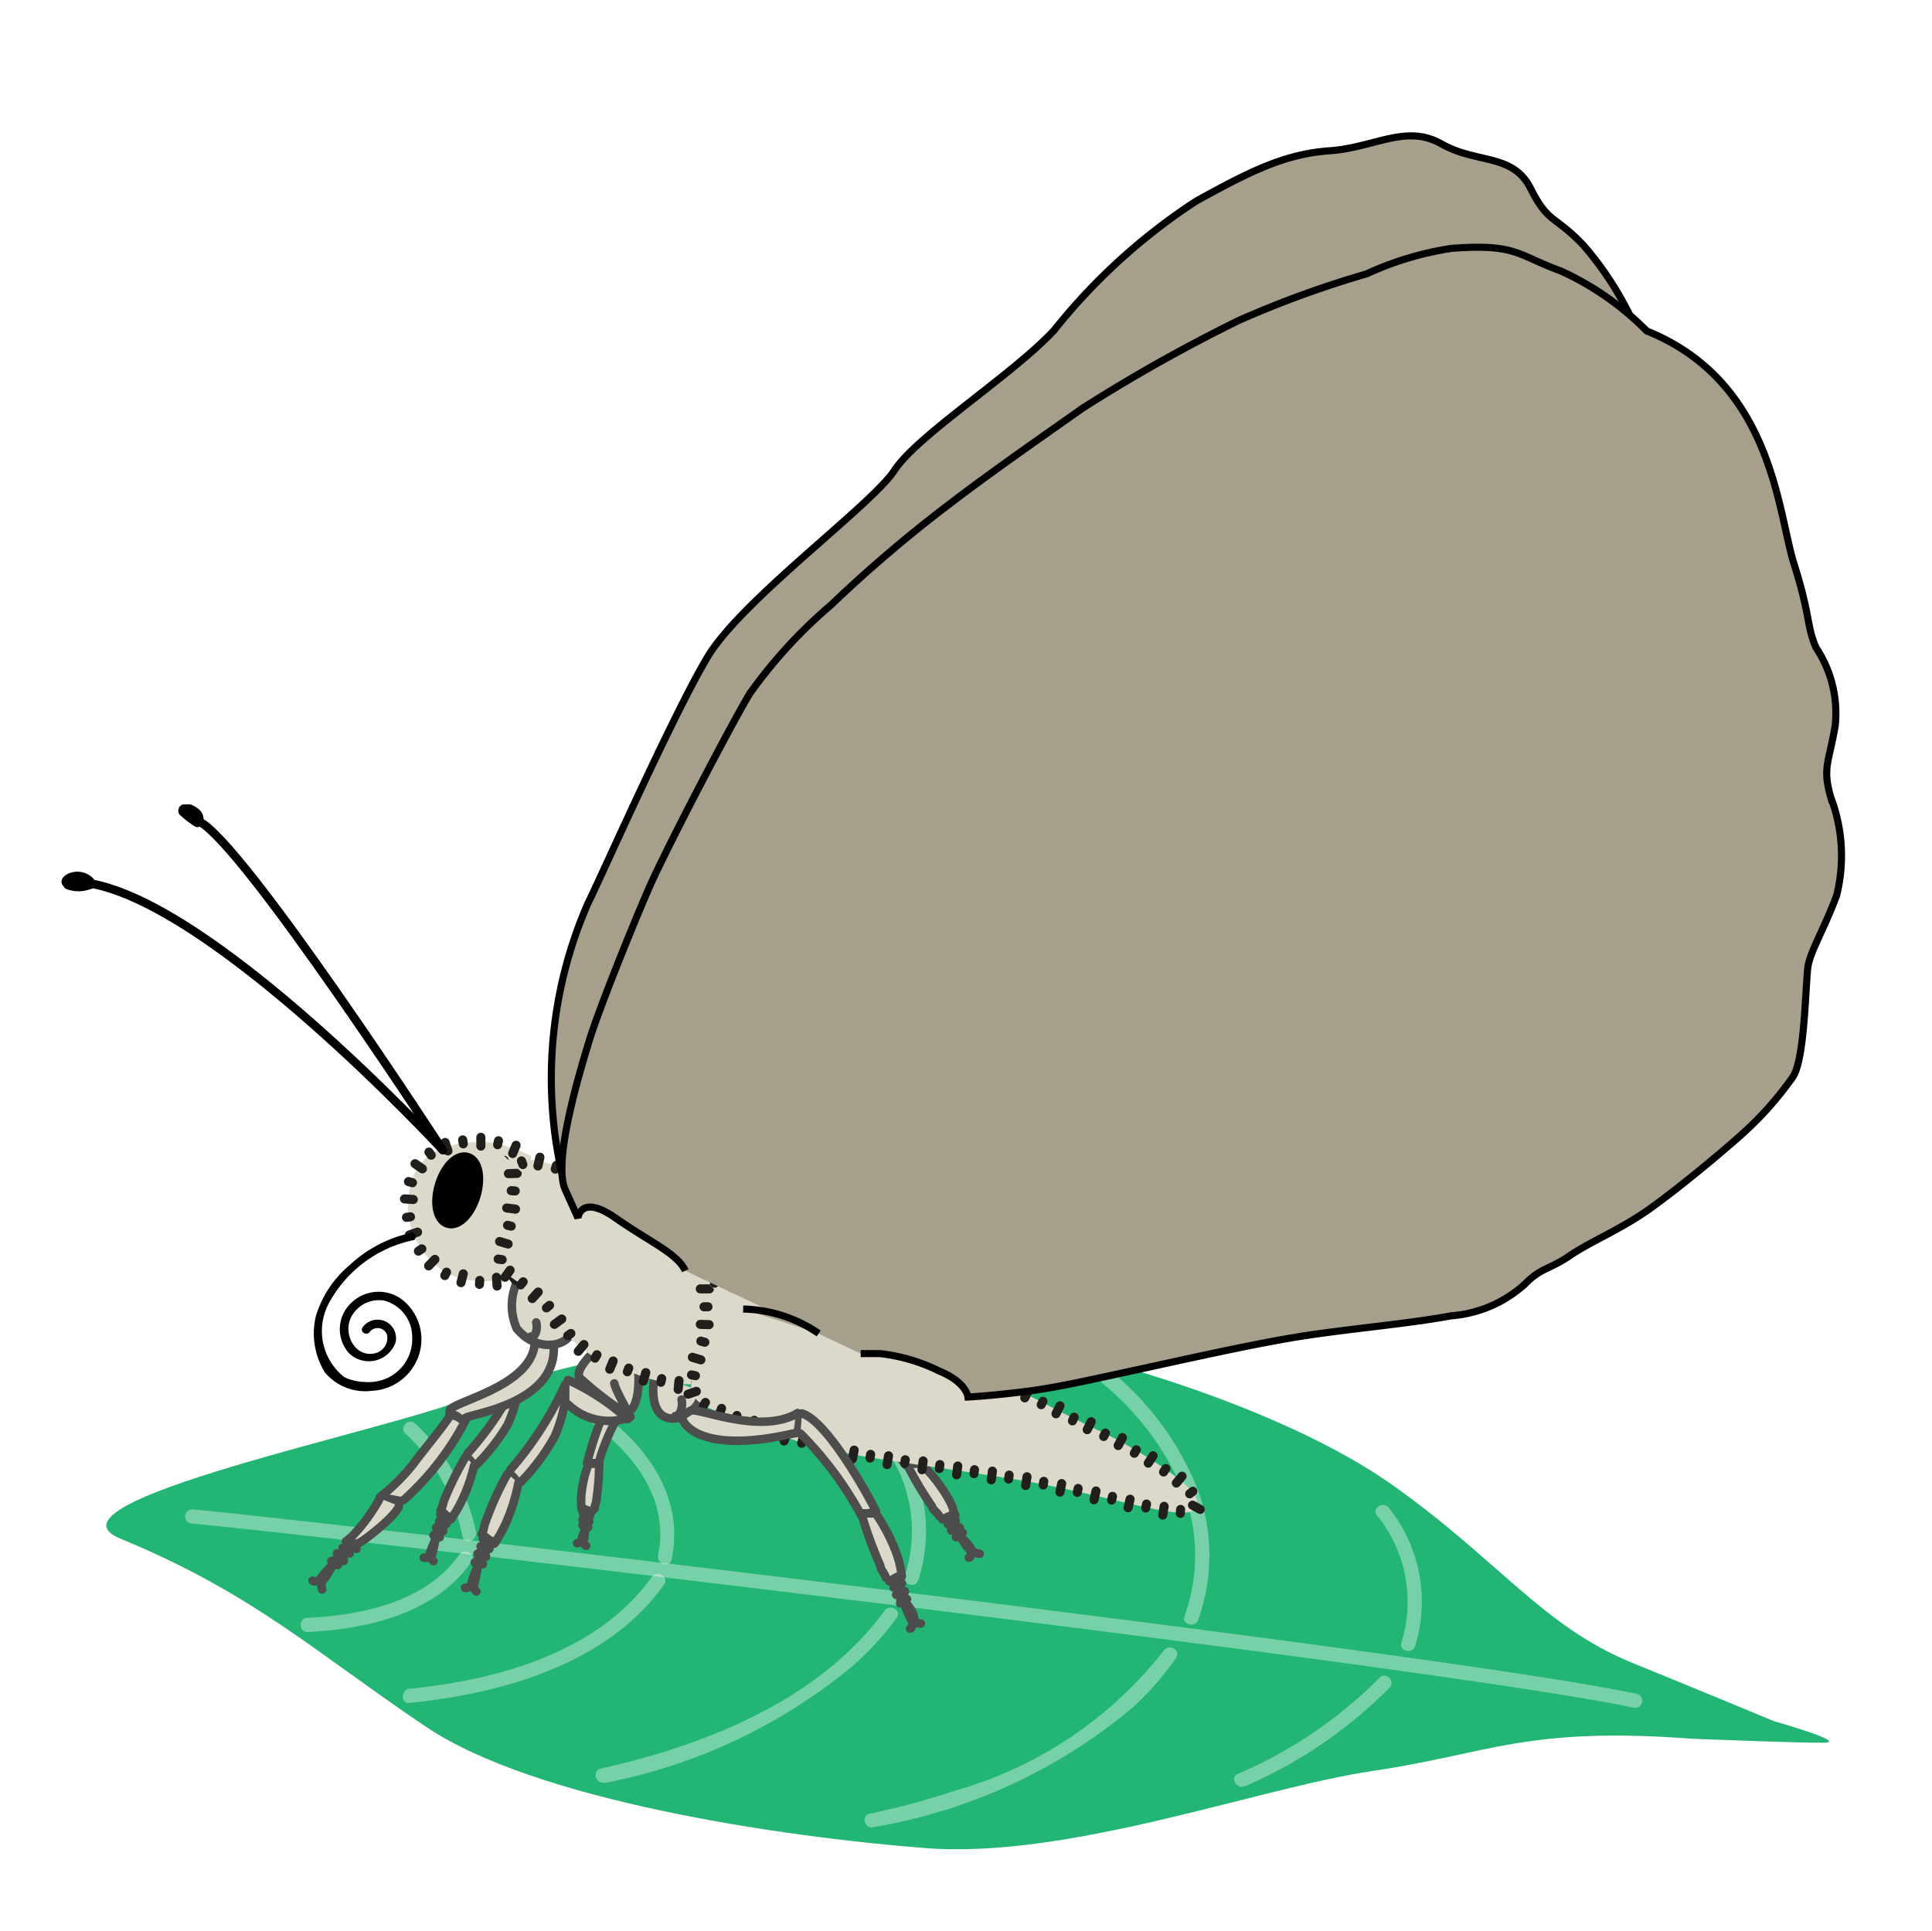 <svg xmlns="http://www.w3.org/2000/svg" xmlns:xlink="http://www.w3.org/1999/xlink" viewBox="0 0 68.06 68.03"><defs><style>.cls-1,.cls-11,.cls-12,.cls-13,.cls-6,.cls-8{fill:none;}.cls-2{fill:#fef4d1;opacity:0;}.cls-3{fill:#22b573;}.cls-3,.cls-6{fill-rule:evenodd;}.cls-4,.cls-6{opacity:0.38;}.cls-5{fill:#fff;}.cls-6{stroke:#fff;}.cls-11,.cls-12,.cls-13,.cls-14,.cls-19,.cls-21,.cls-22,.cls-23,.cls-6,.cls-7,.cls-8,.cls-9{stroke-linecap:round;stroke-linejoin:round;}.cls-19,.cls-21,.cls-6{stroke-width:0.5px;}.cls-19,.cls-23,.cls-24,.cls-7{fill:#a69f8b;}.cls-7,.cls-8,.cls-9{stroke:#4d4d4d;}.cls-12,.cls-7,.cls-8,.cls-9{stroke-width:0.3px;}.cls-10,.cls-21,.cls-9{fill:#ddd9ca;}.cls-11{stroke:#211f1b;stroke-width:0.32px;}.cls-12,.cls-13,.cls-14,.cls-19,.cls-21,.cls-22,.cls-23,.cls-24{stroke:#000;}.cls-13,.cls-22{stroke-width:0.4px;}.cls-14{stroke-width:0.57px;}.cls-15{clip-path:url(#clip-path);}.cls-16{clip-path:url(#clip-path-2);}.cls-17{clip-path:url(#clip-path-3);}.cls-18{clip-path:url(#clip-path-4);}.cls-20{mask:url(#mask);}.cls-22{fill:#998675;}.cls-23,.cls-24{stroke-width:0.25px;}.cls-24{stroke-miterlimit:2;}.cls-25{filter:url(#luminosity-noclip);}</style><clipPath id="clip-path" transform="translate(0.01 0)"><polygon class="cls-1" points="18.51 41.67 18.53 41.45 17.57 40.56 17.58 40.84 17.59 40.99 17.59 41.06 17.59 41.12 17.57 41.66 18.51 41.67"/></clipPath><clipPath id="clip-path-2" transform="translate(0.01 0)"><polygon class="cls-1" points="18.66 41.35 18.62 41.35 18.61 41.35 18.6 41.36 18.59 41.36 18.59 41.36 18.59 41.36 18.59 41.36 18.59 41.36 18.59 41.36 18.53 41.45 17.57 40.56 18.05 40.55 18.05 40.55 18.05 40.55 18.05 40.55 18.05 40.55 18.05 40.55 18.05 40.55 18.05 40.55 18.05 40.55 18.06 40.55 18.09 40.53 18.17 40.5 18.27 40.46 18.39 40.43 18.5 40.42 18.61 40.41 18.71 40.41 18.66 41.35"/></clipPath><clipPath id="clip-path-3" transform="translate(0.01 0)"><polygon class="cls-1" points="25.29 45.75 25.29 45.67 25.29 45.64 25.29 45.62 25.29 45.61 25.29 45.6 25.29 45.6 25.29 45.6 25.29 45.6 25.29 45.6 25.29 45.59 24.34 44.5 24.34 45.75 25.29 45.75"/></clipPath><clipPath id="clip-path-4" transform="translate(0.01 0)"><polygon class="cls-1" points="25.43 45.63 25.35 45.61 25.32 45.61 25.3 45.6 25.29 45.6 25.28 45.6 25.28 45.6 25.28 45.6 25.28 45.6 25.28 45.6 25.28 45.6 25.28 45.6 25.28 45.6 25.29 45.59 24.34 44.5 24.98 44.59 25.6 44.7 25.43 45.63"/></clipPath><filter id="luminosity-noclip" x="8226" y="-8226" width="-32766" height="32766" filterUnits="userSpaceOnUse" color-interpolation-filters="sRGB"><feFlood flood-color="#fff" result="bg"/><feBlend in="SourceGraphic" in2="bg"/></filter><mask id="mask" x="8226.01" y="-8226" width="-32766" height="32766" maskUnits="userSpaceOnUse"><g class="cls-25"/></mask></defs><g id="Ebene_7" data-name="Ebene 7"><rect class="cls-2" width="68.06" height="68.03"/></g><g id="Ebene_11" data-name="Ebene 11"><path class="cls-3" d="M59.61,61.26c-5.86-.44-7.13.52-11.24,1.13s-10.72,3.12-15.81,2.72S18.87,63.44,15,60.84,8.9,56.13,4.23,54.21c-3.13-1.29,9.51-3.82,12.16-4.93s11.71-3.16,16.79-2.5S45.24,49.64,49,52.29s5.32,5,8.48,6.29,5,2.06,5,2.06,2.66.75,1.76.76S59.61,61.26,59.61,61.26Z" transform="translate(0.01 0)"/><g class="cls-4"><path class="cls-5" d="M14.39,60c3.28-.33,7-1.36,9-4.18.18-.27-.25-.52-.44-.26-1.89,2.66-5.45,3.63-8.53,3.94-.31,0-.32.54,0,.5Z" transform="translate(0.01 0)"/></g><g class="cls-4"><path class="cls-5" d="M21.28,62.82A19.46,19.46,0,0,0,30,58.72,10.8,10.8,0,0,0,31.58,57c.19-.26-.24-.51-.43-.25-2.31,3.16-6.32,4.74-10,5.56-.31.07-.18.56.14.49Z" transform="translate(0.01 0)"/></g><g class="cls-4"><path class="cls-5" d="M30.73,64.38a19.19,19.19,0,0,0,9.15-4.21,10.29,10.29,0,0,0,1.54-1.76c.19-.27-.25-.52-.43-.26a14.28,14.28,0,0,1-7.36,4.94,26.54,26.54,0,0,1-3,.81c-.32.06-.18.55.13.48Z" transform="translate(0.01 0)"/></g><g class="cls-4"><path class="cls-5" d="M20.05,49.61c1.81,1.09,3.6,2.89,3.12,5.19-.06.32.42.45.48.14.53-2.54-1.32-4.54-3.35-5.76-.27-.17-.52.26-.25.43Z" transform="translate(0.01 0)"/></g><g class="cls-4"><path class="cls-5" d="M28.86,48.57a8.63,8.63,0,0,1,2.83,3.34,5.08,5.08,0,0,1,.17,3.62c-.1.31.38.44.48.14a5.63,5.63,0,0,0-.18-3.94,9.13,9.13,0,0,0-3-3.59c-.25-.19-.5.24-.25.43Z" transform="translate(0.01 0)"/></g><g class="cls-4"><path class="cls-5" d="M38.72,48.65a9.93,9.93,0,0,1,3,4,6.38,6.38,0,0,1,0,4.29c-.11.3.38.43.48.13a6.77,6.77,0,0,0,0-4.55,10.34,10.34,0,0,0-3.13-4.26c-.25-.21-.6.14-.36.35Z" transform="translate(0.01 0)"/></g><g class="cls-4"><path class="cls-5" d="M43.85,62.93a16.1,16.1,0,0,0,5.09-3.47c.22-.23-.13-.58-.35-.35a15.76,15.76,0,0,1-5,3.39c-.3.13,0,.57.25.43Z" transform="translate(0.01 0)"/></g><g class="cls-4"><path class="cls-5" d="M48.49,53.38a4.83,4.83,0,0,1,.87,4.49c-.1.3.38.43.48.13a5.29,5.29,0,0,0-.92-4.87c-.19-.26-.62,0-.43.25Z" transform="translate(0.01 0)"/></g><g class="cls-4"><path class="cls-5" d="M10.82,57.5c2.11-.1,4.5-.65,5.78-2.47.19-.27-.25-.52-.43-.26C15,56.44,12.73,56.91,10.82,57c-.32,0-.32.51,0,.5Z" transform="translate(0.01 0)"/></g><g class="cls-4"><path class="cls-5" d="M14.28,50.51a6.82,6.82,0,0,1,2,3.61c.05.31.53.18.48-.14a7.21,7.21,0,0,0-2.14-3.82c-.22-.23-.58.13-.35.35Z" transform="translate(0.01 0)"/></g><path class="cls-6" d="M57.59,59.92c-7-1.49-47.61-6.23-50.83-6.49" transform="translate(0.01 0)"/></g><g id="Ebene_3" data-name="Ebene 3"><path class="cls-7" d="M29.4,48.72c1,.22,3,2.76,3.06,2.81l-.55.09a13.4,13.4,0,0,0-2.49-2.33" transform="translate(0.01 0)"/><path class="cls-8" d="M31.91,51.62a1.3,1.3,0,0,0,.55-.09" transform="translate(0.01 0)"/><path class="cls-9" d="M33.64,53.38c-.09-.11,0-.19-.3-.68a5.43,5.43,0,0,0-.9-1.13h-.51a13.12,13.12,0,0,0,.89,1.5c0,.1.23.25.25.34" transform="translate(0.01 0)"/><path class="cls-8" d="M33.77,54c0,.1.4.7.47.68" transform="translate(0.01 0)"/><path class="cls-8" d="M34.24,54.71s0-.05-.06-.18-.52-.55-.51-.54" transform="translate(0.01 0)"/><path class="cls-8" d="M33.67,54.16a2.09,2.09,0,0,0,0-.25" transform="translate(0.01 0)"/><path class="cls-8" d="M33.9,54a2.3,2.3,0,0,1-.24-.13" transform="translate(0.01 0)"/><path class="cls-8" d="M33.8,53.82l-.27-.12" transform="translate(0.01 0)"/><path class="cls-8" d="M33.5,53.92l0-.23" transform="translate(0.01 0)"/><path class="cls-8" d="M33.66,53.58a1.89,1.89,0,0,1-.25-.09" transform="translate(0.01 0)"/><path class="cls-8" d="M33.38,53.7c0-.08,0-.2,0-.2" transform="translate(0.01 0)"/><path class="cls-8" d="M34.5,54.74a.34.34,0,0,1-.24-.09" transform="translate(0.01 0)"/><path class="cls-8" d="M34.12,54.88c.08,0,.07-.13.07-.13" transform="translate(0.01 0)"/><path class="cls-8" d="M33.19,53.53c.13-.07.4-.18.4-.18" transform="translate(0.01 0)"/><path class="cls-9" d="M22.08,49.41a6.88,6.88,0,0,0-1,2.14l-.41,0s.57-2.32,1.21-2.59" transform="translate(0.01 0)"/><path class="cls-8" d="M21.1,51.55c-.1.06-.41,0-.41,0" transform="translate(0.01 0)"/><path class="cls-9" d="M20.48,53.17a2.45,2.45,0,0,1,0-.6,3.93,3.93,0,0,1,.25-1l.37,0A9.85,9.85,0,0,1,21,52.85c0,.09-.08.23-.06.3" transform="translate(0.01 0)"/><path class="cls-8" d="M20.6,53.72c0,.09,0,.63-.1.61" transform="translate(0.01 0)"/><path class="cls-8" d="M20.5,54.32s-.05,0,0-.16.18-.49.18-.49" transform="translate(0.01 0)"/><path class="cls-8" d="M20.71,53.81c-.06-.11-.1-.2-.1-.2" transform="translate(0.01 0)"/><path class="cls-8" d="M20.51,53.74l.13-.13" transform="translate(0.01 0)"/><path class="cls-8" d="M20.51,53.54l.15-.11" transform="translate(0.01 0)"/><path class="cls-8" d="M20.75,53.6c-.07-.11-.11-.19-.11-.19" transform="translate(0.01 0)"/><path class="cls-8" d="M20.53,53.34l.14-.1" transform="translate(0.01 0)"/><path class="cls-8" d="M20.77,53.41c-.05-.07-.1-.16-.1-.16" transform="translate(0.01 0)"/><path class="cls-8" d="M20.32,54.37a.18.18,0,0,0,.15-.1" transform="translate(0.01 0)"/><path class="cls-8" d="M20.64,54.46c-.06,0-.1-.11-.1-.11" transform="translate(0.01 0)"/><path class="cls-8" d="M20.84,53.25c-.11,0-.34-.12-.34-.12" transform="translate(0.01 0)"/><path class="cls-9" d="M16.76,51.62a7.41,7.41,0,0,0,1.11-1.42,5,5,0,0,0,.36-1.12V48.6a11.59,11.59,0,0,1-1.77,2.61" transform="translate(0.01 0)"/><path class="cls-9" d="M16.43,51.34a.6.6,0,0,1,.22.26" transform="translate(0.01 0)"/><path class="cls-9" d="M16.39,51.33a11.85,11.85,0,0,0-.74,1.49c-.05.1-.07.32-.14.39l.36.32a4.63,4.63,0,0,0,.39-.66,6,6,0,0,0,.43-1.23" transform="translate(0.01 0)"/><path class="cls-9" d="M15.41,54.07c-.06.1-.35.75-.29.77" transform="translate(0.01 0)"/><path class="cls-9" d="M15.13,54.83s.07,0,.11-.16.15-.7.15-.69" transform="translate(0.01 0)"/><path class="cls-9" d="M15.26,54.09a2.13,2.13,0,0,0,.21-.16" transform="translate(0.01 0)"/><path class="cls-9" d="M15.48,54.16c0-.12,0-.24,0-.24" transform="translate(0.01 0)"/><path class="cls-9" d="M15.6,53.94c0-.08,0-.24,0-.24" transform="translate(0.01 0)"/><path class="cls-9" d="M15.35,53.82l.22-.13" transform="translate(0.01 0)"/><path class="cls-9" d="M15.72,53.69a2.27,2.27,0,0,1-.07-.22" transform="translate(0.01 0)"/><path class="cls-9" d="M15.46,53.6l.19-.12" transform="translate(0.01 0)"/><path class="cls-9" d="M15.26,55a.22.22,0,0,1-.07-.21" transform="translate(0.01 0)"/><path class="cls-9" d="M14.92,54.88c.06,0,.15,0,.15,0" transform="translate(0.01 0)"/><path class="cls-9" d="M15.5,53.36c.13,0,.37.12.37.12" transform="translate(0.01 0)"/><path class="cls-9" d="M18.2,49.36" transform="translate(0.01 0)"/><path class="cls-9" d="M20.45,48.2" transform="translate(0.01 0)"/><path class="cls-9" d="M24.64,49c.28.83-2,1.95-1.59-.57" transform="translate(0.01 0)"/><path class="cls-9" d="M13.37,52.79c.57,0,.69.15.84.06A9.83,9.83,0,0,0,16.41,50l-.55-.16c-.06.18-1.14,1.49-1.31,1.74a7.09,7.09,0,0,1-1.18,1.17" transform="translate(0.01 0)"/><path class="cls-9" d="M14.39,51.53" transform="translate(0.01 0)"/><path class="cls-9" d="M14.1,51.44" transform="translate(0.01 0)"/><path class="cls-9" d="M13.37,52.79a6.22,6.22,0,0,1-1,1.36c-.1.08-.42.34.25.22.21-.09,1.36-1,1.42-1.31" transform="translate(0.01 0)"/><path class="cls-9" d="M11.84,55c-.11.08-.65.66-.59.7" transform="translate(0.01 0)"/><path class="cls-9" d="M11.26,55.72s.08,0,.18-.13.41-.69.41-.68" transform="translate(0.01 0)"/><path class="cls-9" d="M11.66,55,12,54.9" transform="translate(0.01 0)"/><path class="cls-9" d="M11.89,55.14a2,2,0,0,1,0-.27" transform="translate(0.01 0)"/><path class="cls-9" d="M12.1,55c0-.08,0-.28,0-.28" transform="translate(0.01 0)"/><path class="cls-9" d="M11.86,54.73a2.11,2.11,0,0,0,.28,0" transform="translate(0.01 0)"/><path class="cls-9" d="M12.31,54.73a2,2,0,0,1,0-.25" transform="translate(0.01 0)"/><path class="cls-9" d="M12.06,54.53l.25,0" transform="translate(0.01 0)"/><path class="cls-9" d="M11.34,56a.28.28,0,0,1,0-.25" transform="translate(0.01 0)"/><path class="cls-9" d="M11,55.69c.05.06.18,0,.18,0" transform="translate(0.01 0)"/><path class="cls-9" d="M12.18,54.3c.13.08.37.27.37.27" transform="translate(0.01 0)"/><path class="cls-9" d="M19.5,47.47c.05,2-2.95,2.34-3.12,2.49l0,.08c-.23,0-.31-.29-.55-.16V49.7c0-.3,2.88-.82,3-2.37" transform="translate(0.01 0)"/><path class="cls-9" d="M19.91,46.21c.88,1-.8,1.74-1.72.59a2,2,0,0,1,.23-2" transform="translate(0.01 0)"/><path class="cls-9" d="M20,49.48a2.09,2.09,0,0,0,2.2.44L22.1,50A8.14,8.14,0,0,0,20,48.62" transform="translate(0.01 0)"/><path class="cls-9" d="M18.33,52.22a7.37,7.37,0,0,0,1.21-1.63,5.28,5.28,0,0,0,.36-1.26l0-.55a12.35,12.35,0,0,1-1.93,3" transform="translate(0.01 0)"/><path class="cls-9" d="M17.92,51.92a.76.76,0,0,1,.28.29" transform="translate(0.01 0)"/><path class="cls-9" d="M17.87,51.92a10.74,10.74,0,0,0-.77,1.69c-.06.12-.07.36-.14.44l.44.34a4.45,4.45,0,0,0,.42-.75,6.4,6.4,0,0,0,.43-1.39" transform="translate(0.01 0)"/><path class="cls-9" d="M16.9,55c-.07.11-.37.84-.3.86" transform="translate(0.01 0)"/><path class="cls-9" d="M16.61,55.88s.08,0,.12-.19.14-.79.14-.78" transform="translate(0.01 0)"/><path class="cls-9" d="M16.71,55.05l.25-.19" transform="translate(0.01 0)"/><path class="cls-9" d="M17,55.11a2.48,2.48,0,0,1-.06-.27" transform="translate(0.01 0)"/><path class="cls-9" d="M17.11,54.85c0-.08-.08-.26-.08-.26" transform="translate(0.01 0)"/><path class="cls-9" d="M16.81,54.74l.25-.15" transform="translate(0.01 0)"/><path class="cls-9" d="M17.23,54.57a1.63,1.63,0,0,1-.09-.23" transform="translate(0.01 0)"/><path class="cls-9" d="M16.92,54.48l.22-.13" transform="translate(0.01 0)"/><path class="cls-9" d="M16.77,56.07a.26.26,0,0,1-.09-.23" transform="translate(0.01 0)"/><path class="cls-9" d="M16.54,55.88s-.1.1-.17.06" transform="translate(0.01 0)"/><path class="cls-9" d="M17,54.22l.45.11" transform="translate(0.01 0)"/><path class="cls-9" d="M19.88,49.64" transform="translate(0.01 0)"/><path class="cls-9" d="M22.47,48.23s.14,1.44-.45,1.56a12.61,12.61,0,0,1-1.59-1.23c-.26-.27.55-1,.55-1" transform="translate(0.01 0)"/><path class="cls-10" d="M17.21,40.24c-.13,0-2.3-.19-2.71,1.37a2.73,2.73,0,0,0,1.37,3.31,3.06,3.06,0,0,0,2.29,0,33.22,33.22,0,0,0,.54-4.19A4.66,4.66,0,0,0,17.21,40.24Z" transform="translate(0.01 0)"/><line class="cls-11" x1="18.18" y1="40.35" x2="18.06" y2="40.64"/><line class="cls-11" x1="17.56" y1="40.19" x2="17.53" y2="40.33"/><line class="cls-11" x1="16.94" y1="40.07" x2="16.94" y2="40.38"/><line class="cls-11" x1="16.3" y1="40.16" x2="16.32" y2="40.3"/><line class="cls-11" x1="15.68" y1="40.25" x2="15.78" y2="40.55"/><line class="cls-11" x1="15.11" y1="40.59" x2="15.19" y2="40.7"/><line class="cls-11" x1="14.62" y1="41" x2="14.88" y2="41.18"/><line class="cls-11" x1="14.39" y1="41.63" x2="14.53" y2="41.67"/><line class="cls-11" x1="14.25" y1="42.24" x2="14.56" y2="42.26"/><line class="cls-11" x1="14.32" y1="42.89" x2="14.46" y2="42.87"/><line class="cls-11" x1="14.42" y1="43.51" x2="14.71" y2="43.41"/><line class="cls-11" x1="14.74" y1="44.08" x2="14.86" y2="44"/><line class="cls-11" x1="15.1" y1="44.6" x2="15.32" y2="44.37"/><line class="cls-11" x1="15.67" y1="44.94" x2="15.73" y2="44.82"/><line class="cls-11" x1="16.24" y1="45.19" x2="16.32" y2="44.88"/><line class="cls-11" x1="16.89" y1="45.25" x2="16.9" y2="45.11"/><line class="cls-11" x1="17.51" y1="45.31" x2="17.49" y2="45"/><line class="cls-11" x1="18.16" y1="45.11" x2="18.08" y2="45"/><line class="cls-11" x1="18.46" y1="44.5" x2="18.15" y2="44.45"/><line class="cls-11" x1="18.5" y1="43.87" x2="18.37" y2="43.86"/><line class="cls-11" x1="18.62" y1="43.28" x2="18.31" y2="43.25"/><line class="cls-11" x1="18.65" y1="42.66" x2="18.51" y2="42.64"/><line class="cls-11" x1="18.75" y1="42.06" x2="18.44" y2="42.03"/><line class="cls-11" x1="18.77" y1="41.44" x2="18.63" y2="41.42"/><path class="cls-12" d="M15.59,40.52S8.55,29.68,7,28.94" transform="translate(0.01 0)"/><path class="cls-13" d="M6.47,28.57a3.41,3.41,0,0,0,.48.37.25.25,0,0,0-.06-.25.7.7,0,0,0-.23-.15s-.35,0-.08,0" transform="translate(0.01 0)"/><path class="cls-12" d="M15.59,40.52S7.36,31.6,2.93,31.09" transform="translate(0.01 0)"/><path class="cls-13" d="M2.41,31.14a1,1,0,0,0,.69,0c.11,0,0-.1-.13-.17a.58.58,0,0,0-.51,0c-.23.14,0,.12,0,.15" transform="translate(0.01 0)"/><ellipse class="cls-14" cx="16.11" cy="41.94" rx="1.09" ry="0.55" transform="translate(-28.68 45.27) rotate(-73.24)"/><path class="cls-10" d="M18.07,41c.26,0,.29-.22.85-.11a12.36,12.36,0,0,1,1.89.61,10.69,10.69,0,0,1,1.44,1c.34.27.35.43.7.65s.06,0,.61.35a8.5,8.5,0,0,1,1,.77,2.62,2.62,0,0,1,.78,1.52,2.83,2.83,0,0,1-.05,1.25c-.36,1.46-.26,1.64-.74,1.72a5.06,5.06,0,0,1-2.33-.42A4.46,4.46,0,0,1,19.94,47a7.25,7.25,0,0,0-1.15-1.37,7.36,7.36,0,0,0-.91-.71c-.23-.16-.4-.31-.29-.64a7.88,7.88,0,0,0,.43-2C18.08,41.33,18.07,41,18.07,41Z" transform="translate(0.01 0)"/><line class="cls-11" x1="18.95" y1="41.08" x2="19.02" y2="40.77"/><line class="cls-11" x1="19.56" y1="41.19" x2="19.6" y2="41.06"/><line class="cls-11" x1="20.12" y1="41.42" x2="20.22" y2="41.13"/><line class="cls-11" x1="20.71" y1="41.6" x2="20.77" y2="41.47"/><line class="cls-11" x1="21.19" y1="41.93" x2="21.37" y2="41.67"/><line class="cls-11" x1="21.72" y1="42.26" x2="21.81" y2="42.15"/><line class="cls-11" x1="22.17" y1="42.66" x2="22.36" y2="42.41"/><line class="cls-11" x1="22.63" y1="43.06" x2="22.73" y2="42.96"/><line class="cls-11" x1="23.14" y1="43.46" x2="23.28" y2="43.18"/><line class="cls-11" x1="23.69" y1="43.74" x2="23.77" y2="43.62"/><line class="cls-11" x1="24.14" y1="44.12" x2="24.34" y2="43.87"/><line class="cls-11" x1="24.64" y1="44.48" x2="24.74" y2="44.38"/><line class="cls-11" x1="24.93" y1="44.97" x2="25.21" y2="44.82"/><line class="cls-11" x1="25.21" y1="45.5" x2="25.34" y2="45.47"/><line class="cls-11" x1="25.27" y1="46.08" x2="25.58" y2="46.05"/><line class="cls-11" x1="25.3" y1="46.68" x2="25.44" y2="46.7"/><line class="cls-11" x1="25.14" y1="47.25" x2="25.44" y2="47.32"/><line class="cls-11" x1="25.04" y1="47.88" x2="25.18" y2="47.91"/><line class="cls-11" x1="24.86" y1="48.43" x2="25.15" y2="48.54"/><line class="cls-11" x1="24.5" y1="48.7" x2="24.51" y2="48.83"/><line class="cls-11" x1="23.92" y1="48.64" x2="23.89" y2="48.95"/><line class="cls-11" x1="23.31" y1="48.57" x2="23.28" y2="48.7"/><line class="cls-11" x1="22.75" y1="48.36" x2="22.66" y2="48.66"/><line class="cls-11" x1="22.15" y1="48.2" x2="22.1" y2="48.33"/><line class="cls-11" x1="21.6" y1="47.95" x2="21.48" y2="48.24"/><line class="cls-11" x1="21.03" y1="47.73" x2="20.96" y2="47.85"/><line class="cls-11" x1="20.57" y1="47.37" x2="20.37" y2="47.61"/><line class="cls-11" x1="20.11" y1="46.98" x2="20" y2="47.06"/><line class="cls-11" x1="19.79" y1="46.47" x2="19.53" y2="46.66"/><line class="cls-11" x1="19.36" y1="45.99" x2="19.25" y2="46.08"/><line class="cls-11" x1="18.96" y1="45.52" x2="18.75" y2="45.75"/><line class="cls-11" x1="18.43" y1="45.16" x2="18.34" y2="45.27"/><line class="cls-11" x1="17.97" y1="44.75" x2="17.79" y2="45"/><line class="cls-11" x1="17.69" y1="44.38" x2="17.55" y2="44.36"/><line class="cls-11" x1="17.9" y1="43.83" x2="17.6" y2="43.74"/><line class="cls-11" x1="18.01" y1="43.2" x2="17.88" y2="43.17"/><line class="cls-11" x1="18.16" y1="42.6" x2="17.85" y2="42.56"/><line class="cls-11" x1="18.15" y1="41.96" x2="18.01" y2="41.95"/><g class="cls-15"><line class="cls-11" x1="18.22" y1="41.34" x2="17.91" y2="41.35"/><polyline class="cls-11" points="18.11 40.7 18.09 40.71 18.04 40.71"/></g><g class="cls-16"><polyline class="cls-11" points="17.76 41.2 17.77 41.04 17.76 40.88"/><line class="cls-11" x1="18.42" y1="41.03" x2="18.37" y2="40.9"/></g><path class="cls-10" d="M24.82,45a24.34,24.34,0,0,1,4.79,1.25C31.74,47.15,34,48,35,48.52s2.52,1.33,3.59,1.83C40,51,42,52.27,42.14,52.81c.36,1.18-2.63-.09-6.51-.71s-6.3-.81-8.12-1.53-2.87-.91-3.12-1.45.41-1.75.42-2.44S24.82,45,24.82,45Z" transform="translate(0.01 0)"/><line class="cls-11" x1="25.78" y1="45.37" x2="25.84" y2="45.06"/><line class="cls-11" x1="26.4" y1="45.45" x2="26.43" y2="45.31"/><line class="cls-11" x1="26.98" y1="45.63" x2="27.05" y2="45.33"/><line class="cls-11" x1="27.59" y1="45.74" x2="27.63" y2="45.61"/><line class="cls-11" x1="28.16" y1="45.95" x2="28.25" y2="45.65"/><line class="cls-11" x1="28.77" y1="46.09" x2="28.81" y2="45.96"/><line class="cls-11" x1="29.32" y1="46.34" x2="29.43" y2="46.04"/><line class="cls-11" x1="29.92" y1="46.52" x2="29.97" y2="46.39"/><line class="cls-11" x1="30.46" y1="46.79" x2="30.58" y2="46.5"/><line class="cls-11" x1="31.07" y1="46.98" x2="31.12" y2="46.85"/><line class="cls-11" x1="31.61" y1="47.24" x2="31.73" y2="46.95"/><line class="cls-11" x1="32.21" y1="47.43" x2="32.27" y2="47.3"/><line class="cls-11" x1="32.76" y1="47.69" x2="32.88" y2="47.4"/><line class="cls-11" x1="33.36" y1="47.89" x2="33.41" y2="47.76"/><line class="cls-11" x1="33.9" y1="48.16" x2="34.02" y2="47.87"/><line class="cls-11" x1="34.48" y1="48.38" x2="34.54" y2="48.25"/><line class="cls-11" x1="35" y1="48.69" x2="35.15" y2="48.41"/><line class="cls-11" x1="35.58" y1="48.93" x2="35.65" y2="48.81"/><line class="cls-11" x1="36.1" y1="49.25" x2="36.24" y2="48.97"/><line class="cls-11" x1="36.68" y1="49.49" x2="36.74" y2="49.37"/><line class="cls-11" x1="37.2" y1="49.81" x2="37.34" y2="49.53"/><line class="cls-11" x1="37.78" y1="50.06" x2="37.84" y2="49.93"/><line class="cls-11" x1="38.3" y1="50.37" x2="38.44" y2="50.09"/><line class="cls-11" x1="38.88" y1="50.61" x2="38.94" y2="50.49"/><line class="cls-11" x1="39.39" y1="50.93" x2="39.54" y2="50.65"/><line class="cls-11" x1="39.96" y1="51.2" x2="40.03" y2="51.08"/><line class="cls-11" x1="40.45" y1="51.55" x2="40.62" y2="51.29"/><line class="cls-11" x1="40.99" y1="51.86" x2="41.07" y2="51.74"/><line class="cls-11" x1="41.44" y1="52.25" x2="41.64" y2="52.01"/><line class="cls-11" x1="41.91" y1="52.63" x2="42.02" y2="52.54"/><line class="cls-11" x1="42.01" y1="53.03" x2="42.28" y2="53.18"/><line class="cls-11" x1="41.59" y1="53.18" x2="41.58" y2="53.32"/><line class="cls-11" x1="41.01" y1="53.07" x2="40.96" y2="53.38"/><line class="cls-11" x1="40.39" y1="52.99" x2="40.36" y2="53.13"/><line class="cls-11" x1="39.81" y1="52.82" x2="39.74" y2="53.12"/><line class="cls-11" x1="39.19" y1="52.72" x2="39.16" y2="52.85"/><line class="cls-11" x1="38.61" y1="52.53" x2="38.54" y2="52.84"/><line class="cls-11" x1="37.98" y1="52.44" x2="37.95" y2="52.58"/><line class="cls-11" x1="37.4" y1="52.27" x2="37.34" y2="52.57"/><line class="cls-11" x1="36.77" y1="52.19" x2="36.75" y2="52.32"/><line class="cls-11" x1="36.18" y1="52.03" x2="36.13" y2="52.34"/><line class="cls-11" x1="35.55" y1="51.97" x2="35.53" y2="52.11"/><line class="cls-11" x1="34.96" y1="51.83" x2="34.92" y2="52.14"/><line class="cls-11" x1="34.33" y1="51.78" x2="34.31" y2="51.92"/><line class="cls-11" x1="33.74" y1="51.65" x2="33.7" y2="51.96"/><line class="cls-11" x1="33.11" y1="51.6" x2="33.09" y2="51.74"/><line class="cls-11" x1="32.52" y1="51.47" x2="32.48" y2="51.78"/><line class="cls-11" x1="31.89" y1="51.43" x2="31.87" y2="51.56"/><line class="cls-11" x1="31.3" y1="51.29" x2="31.25" y2="51.6"/><line class="cls-11" x1="30.67" y1="51.24" x2="30.65" y2="51.37"/><line class="cls-11" x1="30.09" y1="51.09" x2="30.03" y2="51.4"/><line class="cls-11" x1="29.47" y1="51.01" x2="29.44" y2="51.15"/><line class="cls-11" x1="28.89" y1="50.83" x2="28.82" y2="51.14"/><line class="cls-11" x1="28.28" y1="50.71" x2="28.24" y2="50.85"/><line class="cls-11" x1="27.73" y1="50.48" x2="27.62" y2="50.77"/><line class="cls-11" x1="27.13" y1="50.3" x2="27.08" y2="50.43"/><line class="cls-11" x1="26.57" y1="50.04" x2="26.47" y2="50.34"/><line class="cls-11" x1="25.96" y1="49.87" x2="25.92" y2="50"/><line class="cls-11" x1="25.42" y1="49.62" x2="25.3" y2="49.91"/><line class="cls-11" x1="24.85" y1="49.41" x2="24.78" y2="49.53"/><line class="cls-11" x1="24.53" y1="49.02" x2="24.24" y2="49.12"/><line class="cls-11" x1="24.5" y1="48.47" x2="24.36" y2="48.44"/><line class="cls-11" x1="24.69" y1="47.91" x2="24.39" y2="47.82"/><line class="cls-11" x1="24.83" y1="47.29" x2="24.69" y2="47.25"/><line class="cls-11" x1="24.98" y1="46.67" x2="24.67" y2="46.66"/><line class="cls-11" x1="24.94" y1="46.04" x2="24.8" y2="46.04"/><g class="cls-17"><line class="cls-11" x1="24.99" y1="45.41" x2="24.67" y2="45.41"/><line class="cls-11" x1="25.01" y1="44.76" x2="24.84" y2="44.73"/></g><g class="cls-18"><line class="cls-11" x1="24.52" y1="45.23" x2="24.52" y2="44.87"/><line class="cls-11" x1="25.17" y1="45.21" x2="25.19" y2="45.07"/></g><path class="cls-8" d="M22,49.57c.08.07-.29-.5-.37-.83" transform="translate(0.01 0)"/><path class="cls-8" d="M18.69,47.09c.08.08.27-.17.19-.5" transform="translate(0.01 0)"/><path class="cls-8" d="M23.78,49.89c.08.07.3-.24.22-.58" transform="translate(0.01 0)"/><path class="cls-9" d="M28,50.49c-3.19.74-3.94-.23-4-.58l.31-.21c.27-.13,2.44.87,3.78.09" transform="translate(0.01 0)"/><path class="cls-8" d="M28.08,49.79c.15.07,0,.7,0,.7" transform="translate(0.01 0)"/><path class="cls-9" d="M28.19,50.51a12.41,12.41,0,0,1,2.13,2.86l.53-.11c0-.06-1.64-3.18-2.61-3.46" transform="translate(0.01 0)"/><path class="cls-8" d="M30.32,53.37c.15.07.53-.11.53-.11" transform="translate(0.01 0)"/><path class="cls-9" d="M31.76,55.54a3.48,3.48,0,0,0-.2-.84,6.31,6.31,0,0,0-.72-1.38h-.51A15.62,15.62,0,0,0,31,55.16c0,.13.19.32.19.42" transform="translate(0.01 0)"/><path class="cls-8" d="M31.81,56.34c0,.13.3.87.37.84" transform="translate(0.01 0)"/><path class="cls-8" d="M32.18,57.17s0-.06,0-.23-.44-.67-.43-.66" transform="translate(0.01 0)"/><path class="cls-8" d="M31.7,56.49l.05-.31" transform="translate(0.01 0)"/><path class="cls-8" d="M31.94,56.34a2.05,2.05,0,0,1-.22-.15" transform="translate(0.01 0)"/><path class="cls-8" d="M31.87,56.07l-.24-.14" transform="translate(0.01 0)"/><path class="cls-8" d="M31.56,56.19a1.67,1.67,0,0,0,.08-.28" transform="translate(0.01 0)"/><path class="cls-8" d="M31.76,55.78a1.46,1.46,0,0,1-.23-.1" transform="translate(0.01 0)"/><path class="cls-8" d="M31.47,55.93a1.76,1.76,0,0,0,.07-.25" transform="translate(0.01 0)"/><path class="cls-8" d="M32.43,57.2a.25.25,0,0,1-.22-.11" transform="translate(0.01 0)"/><path class="cls-8" d="M32.05,57.38c.07,0,.08-.16.08-.16" transform="translate(0.01 0)"/><path class="cls-8" d="M31.31,55.71l.41-.22" transform="translate(0.01 0)"/><path d="M14.46,43.44a4.57,4.57,0,0,0-2.15,1.13,3.76,3.76,0,0,0-1.19,1.79,2.61,2.61,0,0,0,.32,2A1.86,1.86,0,0,0,13.1,49a1.83,1.83,0,0,0,1.63-1.21,1.78,1.78,0,0,0-.57-2,1.38,1.38,0,0,0-1.76.08,1.27,1.27,0,0,0-.13,1.79,1,1,0,0,0,1.65-.35.65.65,0,0,0-1.16-.54c-.1.16.15.31.26.15a.35.35,0,0,1,.61.13.56.56,0,0,1-.44.63c-.66.15-1.07-.6-.88-1.16a1.1,1.1,0,0,1,1.2-.7,1.32,1.32,0,0,1,1,1.26,1.52,1.52,0,0,1-.83,1.45,1.59,1.59,0,0,1-.83.16,1.82,1.82,0,0,1-.73-.17,2.07,2.07,0,0,1-.52-2.65,4.42,4.42,0,0,1,2.92-2.17c.19,0,.11-.33-.08-.29Z" transform="translate(0.01 0)"/><path class="cls-19" d="M19.54,41.27" transform="translate(0.01 0)"/><g class="cls-20"><path class="cls-21" d="M21.23,42.71" transform="translate(0.01 0)"/></g></g><g id="Ebene_9" data-name="Ebene 9"><path class="cls-22" d="M23.55,45.73" transform="translate(0.01 0)"/><path class="cls-23" d="M19.9,41.83a15.36,15.36,0,0,1,.8-10c.4-.79,3-6.66,4.22-8.69s5.78-5.34,6.58-6.57,4.17-3.37,5.62-4.93a21.2,21.2,0,0,1,5-4.55c2-1.11,3.18-1.67,4.73-1.78s2.67-.95,3.92-.24,2.51.32,3.14,1.57.83.92,1.86,2a11.51,11.51,0,0,1,1.94,3.14s-2.09,3.57-3.61,3-.06-.36-2.36-.19c-1.42.11-.71.17-1.67.44s-1.61,2.16-2.91,2.78-4.23.05-5.39.87-1.9,2.59-3.37,3.72-4.11.57-5.27,1.73-2.44.77-3.17,2-3.43,5.39-4,6.69-2.85,4.2-3.19,5.33-2.42,2.35-2,3.38" transform="translate(0.01 0)"/><path class="cls-24" d="M24.13,44.77c-.28-.61-1.23-1-2.46-1.86s-1.32,0-1.32,0l-.45-1c-.44-1,.5-4.1.84-5.22s1.55-4.12,2.12-5.42,2.81-5.61,3.54-6.83a17.17,17.17,0,0,1,2.87-3.13,47.91,47.91,0,0,1,4.18-3.56c1.47-1.13,3.52-2.55,4.68-3.37a56.68,56.68,0,0,1,5.5-3.09,35.43,35.43,0,0,1,4.5-1.64,11.07,11.07,0,0,1,3-.9c2.29-.17,2.31.24,3.83.79A10.17,10.17,0,0,1,58,11.66c4.44,1.79,4.61,6.38,5.19,8.21s.44,2.17.77,2.94a4.17,4.17,0,0,1,.68,2.76c-.23,1.34-.45,1.47-.16,2.51a5.78,5.78,0,0,1,.21,3.47c-.42,1.13-.9,1.93-1,2.45s-.1,3.28-.54,3.94A11.79,11.79,0,0,1,61.31,40c-.68.61-2.19,1.87-3.22,2.6s-2.07,1.14-2.8,1.64-1,.41-1.58,1a4.36,4.36,0,0,1-2.61,1.12c-1.53.29-3.8.47-5.58.77s-4.4.9-5.71,1.18-2.57.58-3.81.73-1.91.18-1.91.18-.05-.52-1-.91A6.35,6.35,0,0,0,31,47.69l-.69,0" transform="translate(0.01 0)"/><path class="cls-24" d="M26.17,46.12a4.87,4.87,0,0,1,2.66.86" transform="translate(0.01 0)"/></g></svg>